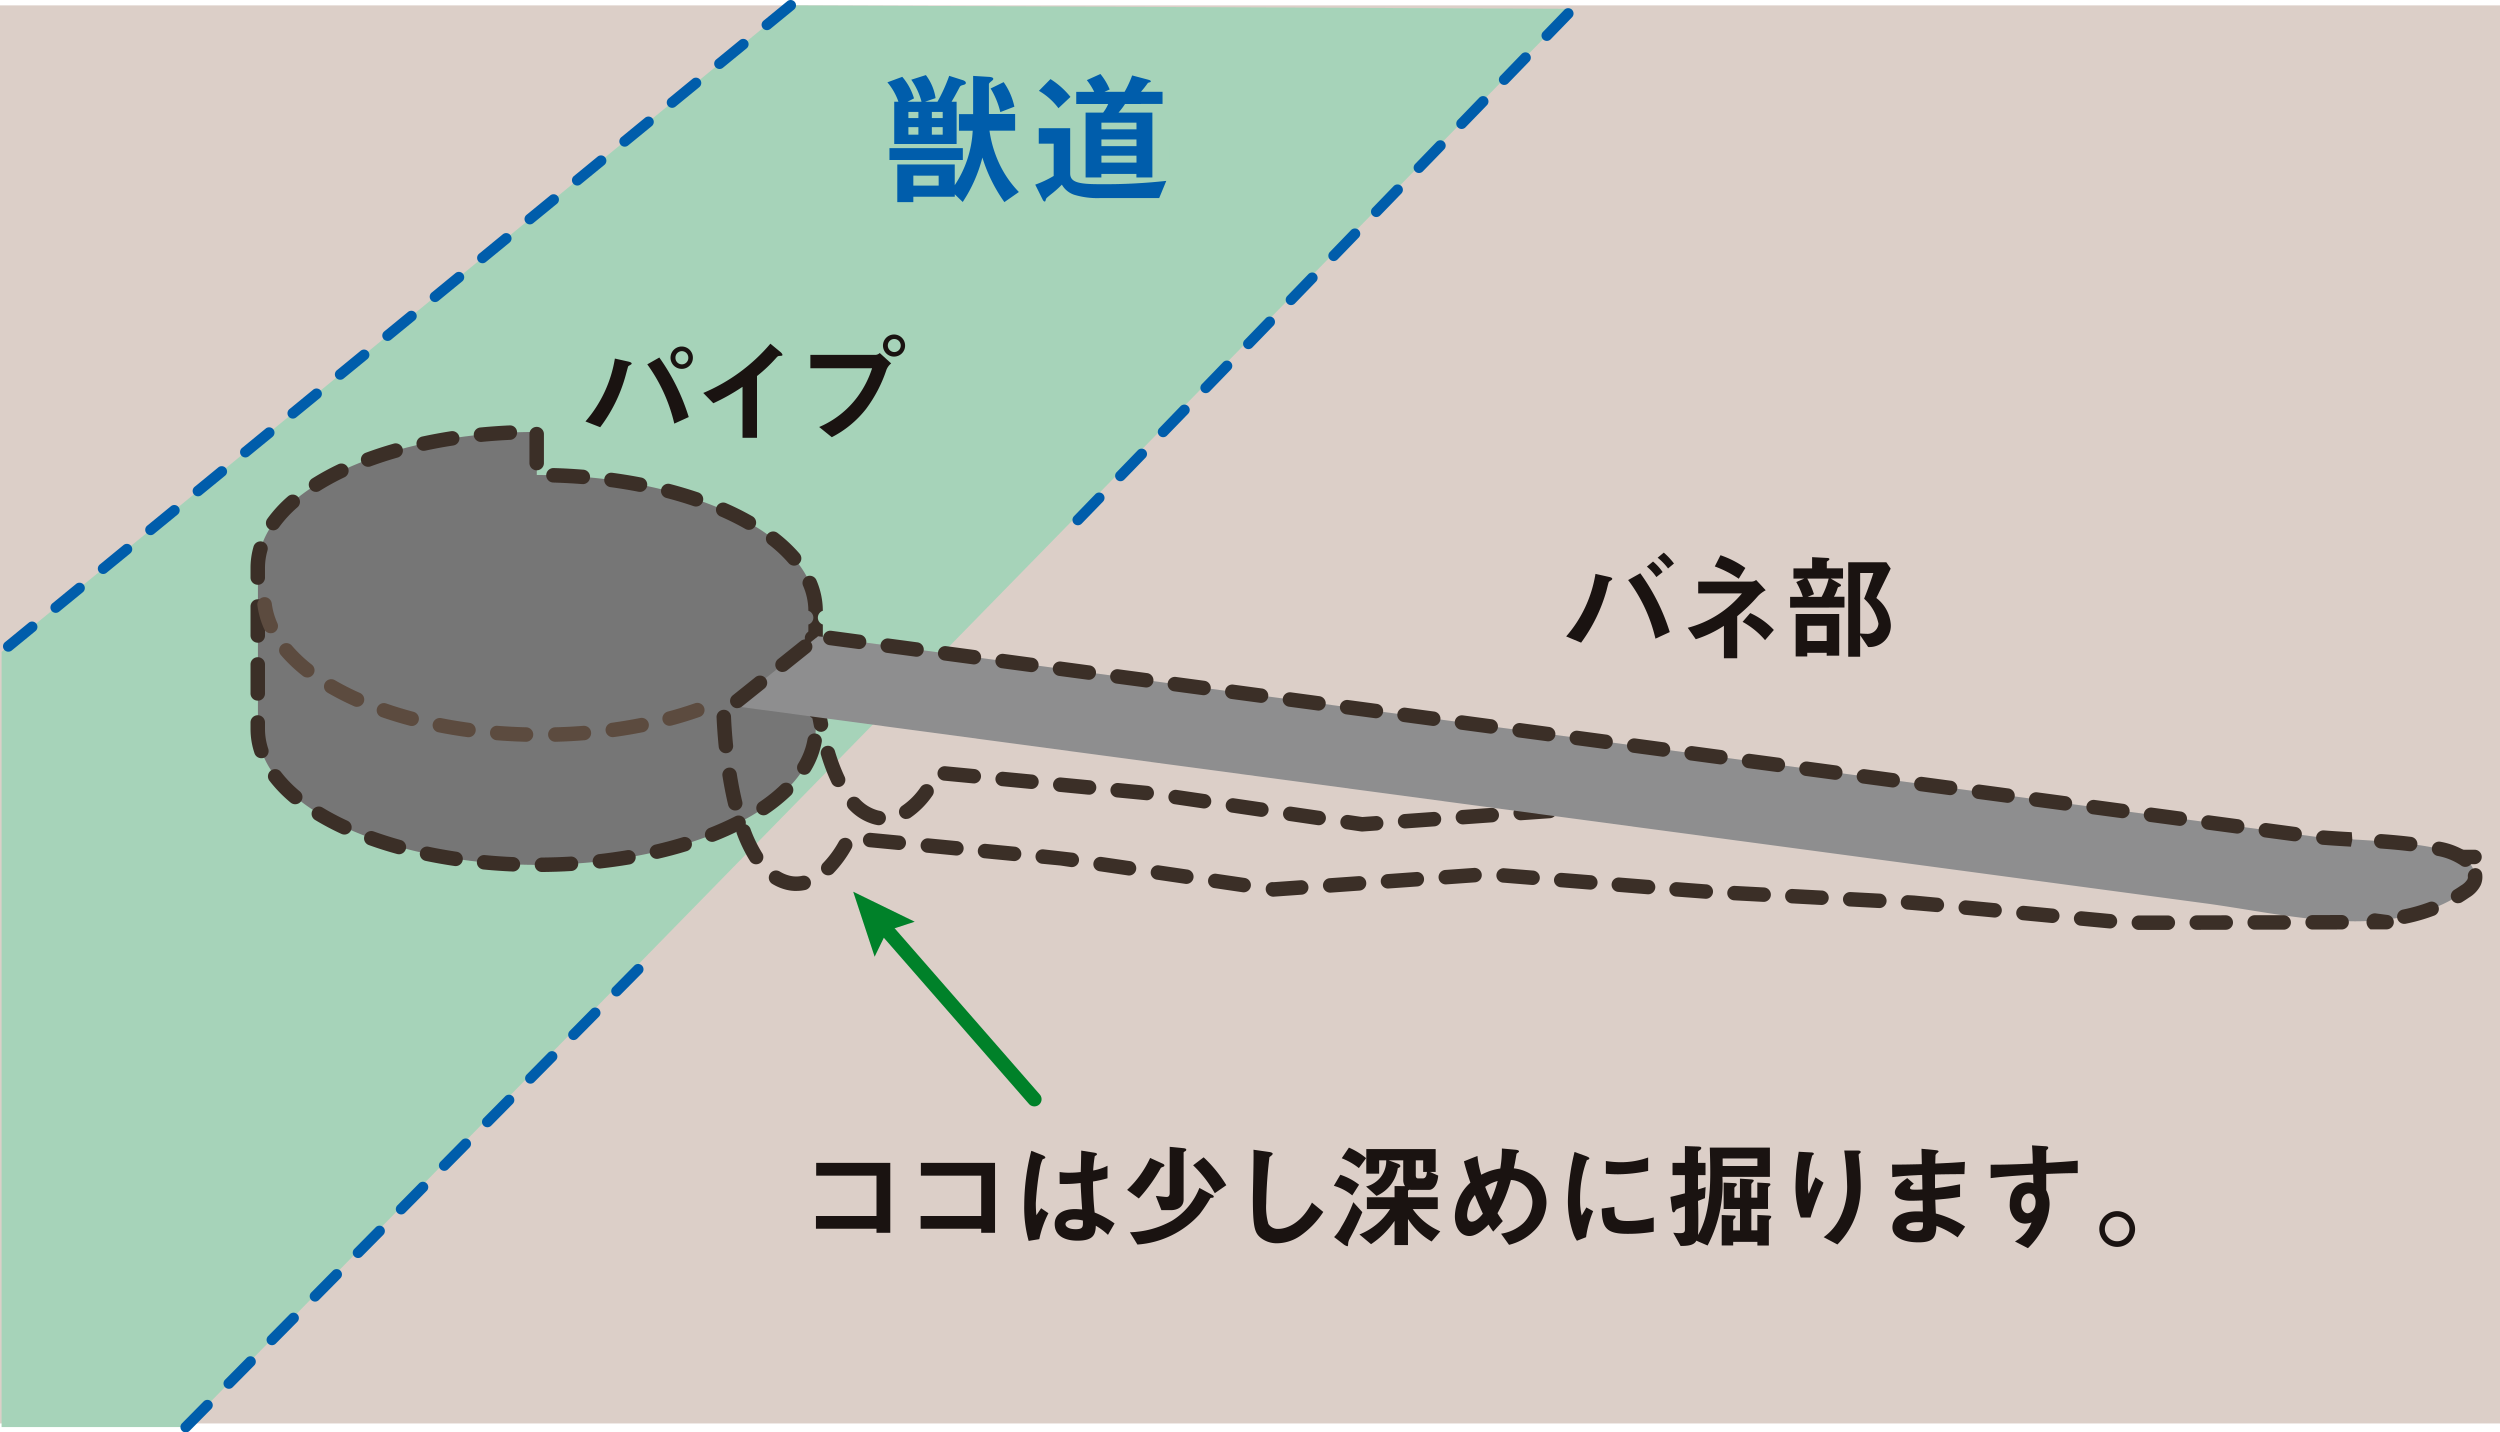 <svg xmlns="http://www.w3.org/2000/svg" width="203.507" height="116.601" viewBox="0 0 203.507 116.601">
  <g id="グループ_467" data-name="グループ 467" transform="translate(-250.965 -11)">
    <g id="グループ_425" data-name="グループ 425" transform="translate(-27 -29)">
      <g id="グループ_219" data-name="グループ 219" transform="translate(277.965 40)">
        <rect id="長方形_142" data-name="長方形 142" width="203.507" height="115.435" transform="translate(0 0.438)" fill="#dccfc8"/>
        <path id="パス_999" data-name="パス 999" d="M338.082,97.323l-63.664-.283-64.23,52.629v63.1h15Z" transform="translate(-210.059 -96.604)" fill="#a6d3b9"/>
        <g id="グループ_210" data-name="グループ 210" transform="translate(20.398 34.619)">
          <g id="グループ_209" data-name="グループ 209">
            <path id="パス_1000" data-name="パス 1000" d="M273.289,141.055c0-6.106-10.165-11.055-22.7-11.055v-3.505c-12.538,0-22.7,4.949-22.7,11.055v13.13c0,5.18,7.33,9.517,17.208,10.714l.026.017V161.4a45.547,45.547,0,0,0,5.47.336c12.54,0,22.7-4.949,22.7-11.054Z" transform="translate(-227.291 -125.952)" fill="#767676"/>
            <path id="パス_1001" data-name="パス 1001" d="M251.1,162.4a.589.589,0,0,1,0-1.179q1.18-.011,2.326-.079a.579.579,0,0,1,.624.554.589.589,0,0,1-.553.622q-1.176.071-2.387.081Zm-2.357-.04h-.026c-.806-.034-1.6-.091-2.383-.165a.59.59,0,0,1,.112-1.175c.762.073,1.535.13,2.32.162a.59.59,0,0,1-.024,1.179Zm7.063-.242a.59.59,0,0,1-.066-1.175q1.176-.133,2.3-.323a.589.589,0,0,1,.2,1.162q-1.158.195-2.369.332A.634.634,0,0,1,255.809,162.122Zm-11.739-.2a.555.555,0,0,1-.087-.007q-1.206-.177-2.354-.417a.589.589,0,1,1,.239-1.154q1.114.232,2.288.407a.589.589,0,0,1-.086,1.172Zm16.387-.587a.59.59,0,0,1-.134-1.164c.775-.179,1.527-.382,2.24-.6a.59.59,0,0,1,.345,1.128c-.738.226-1.517.435-2.318.621A.579.579,0,0,1,260.456,161.331Zm-21-.378a.568.568,0,0,1-.158-.022c-.8-.22-1.566-.463-2.29-.724a.589.589,0,1,1,.4-1.109c.7.25,1.438.485,2.206.7a.59.59,0,0,1-.157,1.158Zm25.5-1.008a.589.589,0,0,1-.217-1.137c.743-.292,1.448-.611,2.1-.943a.589.589,0,1,1,.536,1.049c-.684.35-1.424.683-2.2.989A.556.556,0,0,1,264.96,159.945Zm-29.935-.594a.593.593,0,0,1-.246-.054,21.846,21.846,0,0,1-2.142-1.134.59.59,0,0,1,.612-1.009,20.122,20.122,0,0,0,2.025,1.072.591.591,0,0,1-.249,1.126Zm34.118-1.567a.59.59,0,0,1-.332-1.078,12.935,12.935,0,0,0,1.754-1.412.59.59,0,0,1,.822.848,14.364,14.364,0,0,1-1.913,1.541A.59.59,0,0,1,269.143,157.784Zm-38.122-.9a.591.591,0,0,1-.378-.137,11.371,11.371,0,0,1-1.727-1.783.59.59,0,0,1,.937-.717,10.037,10.037,0,0,0,1.547,1.594.59.59,0,0,1-.378,1.042Zm41.434-2.4a.591.591,0,0,1-.5-.895,5.709,5.709,0,0,0,.764-1.979.578.578,0,0,1,.683-.479.589.589,0,0,1,.48.681,6.9,6.9,0,0,1-.917,2.386A.589.589,0,0,1,272.454,154.484Zm-44.19-1.348a.589.589,0,0,1-.559-.4,6.212,6.212,0,0,1-.325-1.971v-.539a.589.589,0,0,1,1.179,0v.539a5.076,5.076,0,0,0,.264,1.6.589.589,0,0,1-.371.746A.61.61,0,0,1,228.264,153.136Zm45.114-3.2a.59.59,0,0,1-.589-.589v-2.365a.589.589,0,0,1,1.179,0v2.365A.589.589,0,0,1,273.379,149.941Zm-45.409-1.487a.589.589,0,0,1-.589-.589v-2.358a.589.589,0,1,1,1.179,0v2.358A.588.588,0,0,1,227.969,148.454Zm45.409-3.242a.589.589,0,0,1-.589-.589v-2.365a.589.589,0,0,0,0-1.12,5.135,5.135,0,0,0-.436-2.049.59.59,0,0,1,1.082-.468,6.327,6.327,0,0,1,.533,2.517.59.59,0,0,0,0,1.12v2.365A.588.588,0,0,1,273.379,145.212Zm-45.409-1.474a.589.589,0,0,1-.589-.589v-2.358a.589.589,0,1,1,1.179,0v2.358A.588.588,0,0,1,227.969,143.739Zm0-4.716a.589.589,0,0,1-.589-.589v-.8a6.236,6.236,0,0,1,.239-1.694.59.59,0,1,1,1.134.323,5.1,5.1,0,0,0-.195,1.372v.8A.588.588,0,0,1,227.969,139.023Zm43.662-1.556a.591.591,0,0,1-.447-.205,11.152,11.152,0,0,0-1.629-1.529.59.59,0,0,1,.722-.933,12.284,12.284,0,0,1,1.8,1.693.59.59,0,0,1-.447.974Zm-42.408-2.877a.59.59,0,0,1-.48-.931,10.708,10.708,0,0,1,1.684-1.832.589.589,0,1,1,.777.887,9.6,9.6,0,0,0-1.5,1.629A.594.594,0,0,1,229.224,134.59Zm38.728-.035a.591.591,0,0,1-.291-.077,21.636,21.636,0,0,0-2.054-1.026.59.59,0,0,1,.474-1.08,22.7,22.7,0,0,1,2.163,1.081.589.589,0,0,1-.292,1.1Zm-4.308-1.9a.621.621,0,0,1-.19-.031c-.709-.241-1.455-.465-2.219-.665a.589.589,0,1,1,.3-1.14c.791.208,1.563.439,2.3.687a.59.59,0,0,1-.189,1.148Zm-30.933-1.192a.59.59,0,0,1-.315-1.088,21.081,21.081,0,0,1,2.128-1.165.589.589,0,0,1,.508,1.063,19.892,19.892,0,0,0-2.008,1.1A.579.579,0,0,1,232.711,131.46Zm26.374,0a.746.746,0,0,1-.113-.009q-1.118-.219-2.293-.378a.588.588,0,0,1-.5-.661.572.572,0,0,1,.663-.506c.805.108,1.594.238,2.361.387a.59.59,0,0,1-.113,1.168Zm-4.671-.635-.047,0c-.763-.06-1.539-.1-2.325-.126a.59.59,0,1,1,.034-1.179c.806.022,1.6.068,2.385.131a.589.589,0,0,1-.047,1.177Zm-3.738-1.122a.589.589,0,0,1-.59-.589v-2.358a.589.589,0,0,1,1.179,0v2.358A.59.59,0,0,1,250.675,129.7Zm-13.724-.285a.589.589,0,0,1-.2-1.142c.726-.269,1.495-.52,2.284-.745a.589.589,0,1,1,.324,1.133c-.76.218-1.5.46-2.2.718A.587.587,0,0,1,236.951,129.413Zm4.528-1.3a.589.589,0,0,1-.124-1.165q1.146-.248,2.353-.435a.589.589,0,1,1,.18,1.165c-.78.12-1.543.261-2.284.422A.572.572,0,0,1,241.479,128.11Zm4.66-.724a.59.59,0,0,1-.057-1.177c.779-.074,1.574-.133,2.382-.17a.572.572,0,0,1,.615.56.589.589,0,0,1-.561.617c-.786.037-1.562.093-2.323.167Z" transform="translate(-227.38 -126.034)" fill="#3b2f27"/>
          </g>
        </g>
        <path id="パス_1002" data-name="パス 1002" stroke="#dc000c" d="M265.867,149.18" fill="none" transform="translate(-200.094 -87.273)" stroke-linecap="round" stroke-linejoin="round" stroke-width="0.741" stroke-dasharray="2.116"/>
        <path id="パス_1003" data-name="パス 1003" stroke="#dc000c" d="M265.867,140.96" fill="none" transform="translate(-200.094 -88.744)" stroke-linecap="round" stroke-linejoin="round" stroke-width="0.741" stroke-dasharray="2.116"/>
        <g id="グループ_212" data-name="グループ 212" transform="translate(47.661 27.227)">
          <g id="グループ_211" data-name="グループ 211">
            <path id="パス_1004" data-name="パス 1004" d="M254.208,122.057c-.028.028-.2.113-.226.151s-.189.679-.226.8a12.384,12.384,0,0,1-2.055,4.157l-1.2-.47a10.345,10.345,0,0,0,2.395-5.119l1.14.255c.028.009.226.057.226.151C254.265,122.019,254.237,122.038,254.208,122.057Zm3.525,4.816a13.413,13.413,0,0,0-2.2-4.826l.981-.556a17,17,0,0,1,2.394,4.846Zm.613-4.458a.91.91,0,1,1,.9-.915A.9.9,0,0,1,258.346,122.415Zm0-1.442a.524.524,0,0,0-.519.527.524.524,0,1,0,1.047,0A.527.527,0,0,0,258.346,120.973Z" transform="translate(-250.504 -119.615)" fill="#1a1311"/>
            <path id="パス_1005" data-name="パス 1005" d="M264.858,121.394c-.143.008-.162.027-.292.169a12.065,12.065,0,0,1-1.556,1.47v5.025h-1.178V123.91a16.784,16.784,0,0,1-2.376,1.338l-.821-.838A14.642,14.642,0,0,0,264.1,120.4l.821.678c.037.028.159.151.159.226S265.045,121.384,264.858,121.394Z" transform="translate(-249.049 -119.649)" fill="#1a1311"/>
            <path id="パス_1006" data-name="パス 1006" d="M272.223,122.64a11.288,11.288,0,0,1-1.66,3.186,8.4,8.4,0,0,1-2.789,2.3l-1.028-.829a7.594,7.594,0,0,0,3.13-2.47,7.982,7.982,0,0,0,1.178-2.31H266.03v-1.094h5.335a.537.537,0,0,0,.311-.151l.933.849A1.249,1.249,0,0,0,272.223,122.64Zm.631-1.074a.9.9,0,1,1,.887-.905A.894.894,0,0,1,272.854,121.565Zm0-1.434a.524.524,0,0,0-.518.528.532.532,0,0,0,.518.536.532.532,0,0,0,0-1.065Z" transform="translate(-247.725 -119.764)" fill="#1a1311"/>
          </g>
        </g>
        <g id="グループ_214" data-name="グループ 214" transform="translate(127.491 44.986)">
          <g id="グループ_213" data-name="グループ 213">
            <path id="パス_1007" data-name="パス 1007" d="M321.873,137.08a1.546,1.546,0,0,0-.178.121c-.038.047-.171.632-.208.755a13.123,13.123,0,0,1-2.055,4.2l-1.217-.508a10.2,10.2,0,0,0,2.385-5.091l1.141.255c.094.019.225.066.225.151C321.967,137.014,321.92,137.042,321.873,137.08Zm3.611,4.75a12.717,12.717,0,0,0-2.225-4.77l.989-.555a16.416,16.416,0,0,1,2.4,4.789Zm.075-5.014a4.119,4.119,0,0,0-.773-.849l.5-.415a4,4,0,0,1,.782.858Zm.951-.7a4.786,4.786,0,0,0-.848-.877l.5-.414a5.7,5.7,0,0,1,.829.887Z" transform="translate(-318.216 -134.827)" fill="#1a1311"/>
            <path id="パス_1008" data-name="パス 1008" d="M332.336,138.321a13.536,13.536,0,0,1-1.7,1.649v3.423h-1.083v-2.64a9.359,9.359,0,0,1-2.291,1.093l-.651-.933a8.517,8.517,0,0,0,4.412-2.8h-3.563v-.961h4.374a.6.6,0,0,0,.34-.133l.782.839A2.627,2.627,0,0,0,332.336,138.321Zm-1.574-1.4a8.991,8.991,0,0,0-1.951-1l.462-.915a7.782,7.782,0,0,1,2.027,1.038Zm2.14,5a6.463,6.463,0,0,0-1.829-1.49l.622-.716a6.026,6.026,0,0,1,1.923,1.376Z" transform="translate(-316.713 -134.796)" fill="#1a1311"/>
            <path id="パス_1009" data-name="パス 1009" d="M333.678,139.249v-.877h1.036a6.253,6.253,0,0,0-.536-1.206l.659-.283h-.887v-.829h1.518v-.916l1.253.067c.1.009.151.027.151.1,0,.047-.019.065-.066.094-.132.093-.141.1-.141.14v.51h1.32v.829h-1.009l.744.434c.077.047.1.084.1.121,0,.057-.047.086-.094.1-.132.039-.151.047-.189.141a3.26,3.26,0,0,1-.292.689h.858v.877Zm2.978,3.912v-.236h-1.583v.3h-.942v-3.46h3.544v3.394Zm-1.583-6.278a7.042,7.042,0,0,1,.547,1.272l-.519.217h1.141a6.155,6.155,0,0,0,.574-1.489Zm1.583,3.836h-1.583v1.244h1.583Zm3.374,1.734-.65-.961v1.753h-.971v-7.692h3.1l.358.518c-.736,1.509-.821,1.678-1.17,2.394a2.98,2.98,0,0,1,1.179,2.187A1.737,1.737,0,0,1,340.03,142.454Zm-.329-3.931c.17-.415.509-1.3.753-2.093h-1.074v4.921c.16.018.424.028.509.028a.892.892,0,0,0,.98-.83A3.712,3.712,0,0,0,339.7,138.523Z" transform="translate(-315.449 -134.771)" fill="#1a1311"/>
          </g>
        </g>
        <g id="グループ_216" data-name="グループ 216" transform="translate(66.42 93.234)">
          <g id="グループ_215" data-name="グループ 215">
            <path id="パス_1010" data-name="パス 1010" d="M271.344,182.653v-.331h-4.929v-1.036h4.929v-3.28h-4.91V176.96h6.033v5.693Z" transform="translate(-266.415 -175.535)" fill="#1a1311"/>
            <path id="パス_1011" data-name="パス 1011" d="M278.573,182.653v-.331h-4.929v-1.036h4.929v-3.28h-4.91V176.96H279.7v5.693Z" transform="translate(-265.121 -175.535)" fill="#1a1311"/>
            <path id="パス_1012" data-name="パス 1012" d="M282.022,183.323l-.867.141a10.129,10.129,0,0,1-.358-2.921,17.87,17.87,0,0,1,.575-4.413l.915.358c.027.011.225.094.225.189a.082.082,0,0,1-.038.066,1.161,1.161,0,0,1-.179.075,2.7,2.7,0,0,0-.206.641,23.946,23.946,0,0,0-.349,2.923,9.289,9.289,0,0,0,.047.99l.386-.567.594.406A8.275,8.275,0,0,0,282.022,183.323Zm5.591-.349a5.086,5.086,0,0,0-.99-.744c-.019.726-.207,1.217-1.489,1.217-.274,0-1.857,0-1.857-1.358,0-.849.745-1.216,1.659-1.216.189,0,.387.019.575.037-.075-1.121-.1-1.517-.123-2.159a10.474,10.474,0,0,1-1.706.077l-.009-.971a4.908,4.908,0,0,0,.849.057,7.459,7.459,0,0,0,.876-.057c.019-.706.019-.811.038-1.744l1.055.169c.2.029.226.077.226.133s-.084.094-.178.151a10.548,10.548,0,0,0-.132,1.168,4.123,4.123,0,0,0,1.168-.387v1.019a9,9,0,0,1-1.179.264,23.139,23.139,0,0,0,.133,2.525,7.578,7.578,0,0,1,1.621.887ZM284.9,181.72c-.443,0-.744.16-.744.377s.272.415.829.415c.622,0,.6-.217.585-.707A3.328,3.328,0,0,0,284.9,181.72Z" transform="translate(-263.841 -175.686)" fill="#1a1311"/>
            <path id="パス_1013" data-name="パス 1013" d="M290.889,177.458a1.721,1.721,0,0,0-.236.1,12.824,12.824,0,0,1-1.8,2.5l-.953-.7a8.259,8.259,0,0,0,1.876-2.6l1.028.47c.009,0,.132.057.132.132A.115.115,0,0,1,290.889,177.458ZM294.772,180a.16.16,0,0,0-.094.028,12.085,12.085,0,0,1-.877,1.31,7.512,7.512,0,0,1-5.061,2.47l-.613-1a7.45,7.45,0,0,0,3.412-.933,5.45,5.45,0,0,0,2.244-2.677l1.075.585c.066.038.094.085.094.113C294.951,180,294.867,180,294.772,180Zm-2.178-3.772c-.028.011-.094.058-.094.086v3.835c0,.556-.453.858-1.028.858h-.782l-.453-1.159c.132.009.717.085.885.085.209,0,.245-.189.245-.311v-3.77l1.141.113c.16.019.207.065.207.132S292.642,176.2,292.595,176.232Zm2.442,3.4a9.819,9.819,0,0,0-1.763-2.272l.857-.65a10.623,10.623,0,0,1,1.847,2.271Z" transform="translate(-262.57 -175.732)" fill="#1a1311"/>
            <path id="パス_1014" data-name="パス 1014" d="M300.431,183.069a3.406,3.406,0,0,1-1.876.6,2.1,2.1,0,0,1-1.377-.48c-.443-.387-.594-.868-.594-3.13,0-.575.077-3.375.048-4.006l1.253.179c.226.028.311.094.311.15,0,.077-.113.151-.264.275a35.564,35.564,0,0,0-.264,3.77,4.963,4.963,0,0,0,.179,1.668.909.909,0,0,0,.83.4c.528,0,1.791-.33,2.715-2.14l.923.763A7.013,7.013,0,0,1,300.431,183.069Z" transform="translate(-261.016 -175.696)" fill="#1a1311"/>
            <path id="パス_1015" data-name="パス 1015" d="M303.673,179.8a4.133,4.133,0,0,0-1.5-.782l.528-.9a5.018,5.018,0,0,1,1.527.81Zm-.179,3.469a1.07,1.07,0,0,0-.15.4c-.019.255-.019.265-.085.265a.871.871,0,0,1-.34-.19l-.726-.555a3.168,3.168,0,0,0,.585-.811,11.815,11.815,0,0,0,.981-2.028l.734.811A20.65,20.65,0,0,1,303.494,183.265Zm.717-5.693a5.3,5.3,0,0,0-1.395-.8l.584-.867a5.556,5.556,0,0,1,1.4.857Zm5.92,5.976a5.627,5.627,0,0,1-1.923-1.837v2.129h-1.093v-1.97a6.89,6.89,0,0,1-1.913,1.895l-.943-.791a5.262,5.262,0,0,0,2.489-2.064h-1.885v-.962h2.253v-.915l.857.009a.845.845,0,0,1-.151-.462v-1.639h-1.187l.745.272c.208.077.208.18.208.2,0,.077-.1.123-.208.16a2.926,2.926,0,0,1-1.734,2.262l-.849-.764a2.2,2.2,0,0,0,1.206-.783,2.146,2.146,0,0,0,.434-1.346h-.575v1.083h-1.046v-2h5.646v1.858h-.47l.678.3c-.085.973-.546,1.16-.717,1.16h-1.489a.637.637,0,0,1-.132-.019.74.74,0,0,1-.094.057.084.084,0,0,0-.028.057v.509h2.423v.962h-2.036a5.216,5.216,0,0,0,2.244,1.81Zm-.687-5.665v-.942h-.6v1.216c0,.255.132.255.217.255h.349c.255,0,.321-.264.34-.528Z" transform="translate(-260.015 -175.724)" fill="#1a1311"/>
            <path id="パス_1016" data-name="パス 1016" d="M316.9,182.736a4.277,4.277,0,0,1-1.961,1.075l-.65-.905a3.441,3.441,0,0,0,1.791-.839,2.443,2.443,0,0,0,.764-1.753,1.842,1.842,0,0,0-1.754-1.783A11.631,11.631,0,0,1,314,181.237a6.042,6.042,0,0,0,.434.641l-.783.858a5.184,5.184,0,0,1-.377-.575c-.273.274-.934.933-1.555.933-.66,0-1.188-.594-1.188-1.612a3.78,3.78,0,0,1,1.264-2.733c-.264-.764-.406-1.236-.528-1.735l1.1-.442a7.878,7.878,0,0,0,.311,1.536,4.6,4.6,0,0,1,1.547-.509,9.343,9.343,0,0,0,.132-1.631l1.093.1c.085.009.3.028.3.14,0,.047-.038.067-.132.133-.028.018-.075.055-.075.094-.113.659-.123.725-.217,1.15a3.239,3.239,0,0,1,1.706.7,2.784,2.784,0,0,1,.953,2.13A3.268,3.268,0,0,1,316.9,182.736Zm-4.741-2.979a2.738,2.738,0,0,0-.632,1.641c0,.272.113.527.368.527.4,0,.782-.481.914-.651C312.615,180.851,312.464,180.521,312.164,179.757Zm.838-.668c.132.357.273.7.462,1.1a10.424,10.424,0,0,0,.556-1.575A2.968,2.968,0,0,0,313,179.089Z" transform="translate(-258.519 -175.712)" fill="#1a1311"/>
            <path id="パス_1017" data-name="パス 1017" d="M319.814,183.145l-.744.292a2.857,2.857,0,0,1-.349-.744,8.215,8.215,0,0,1-.387-2.479,16.651,16.651,0,0,1,.141-1.857,18.559,18.559,0,0,1,.4-2.149l.961.348c.066.029.245.1.245.17a.109.109,0,0,1-.047.085c-.019.009-.141.057-.16.066a8.95,8.95,0,0,0-.547,3.214,5.184,5.184,0,0,0,.132,1.292c.113-.2.17-.292.377-.659l.556.3A8.375,8.375,0,0,0,319.814,183.145Zm3.375-.272c-1.715,0-2.075-.463-2.1-2.055l1.028-.141c.009.895.1,1.15,1.056,1.15a7.673,7.673,0,0,0,2.148-.292V182.7A12.7,12.7,0,0,1,323.189,182.873Zm-.755-4.846c-.075,0-.509,0-1.008-.048v-1.035a8.473,8.473,0,0,0,1.206.1,6.55,6.55,0,0,0,2.234-.387v1.094A12.665,12.665,0,0,1,322.434,178.027Z" transform="translate(-257.123 -175.669)" fill="#1a1311"/>
            <path id="パス_1018" data-name="パス 1018" d="M329.645,178.306a10.733,10.733,0,0,1-1.206,5.591l-.915-.395c-.2.423-.821.423-1.282.433l-.6-1.083a4.3,4.3,0,0,0,.538.038c.291,0,.414-.047.414-.3v-1.895c-.283.1-.291.1-.575.208a.351.351,0,0,0-.2.159c-.057.1-.076.133-.132.133-.094,0-.123-.057-.16-.349l-.113-.905c.641-.151.8-.2,1.178-.292v-1.48h-1.008v-1h1.008V175.8l1.019.038c.311.008.311.066.311.123,0,.094-.066.131-.123.17-.113.075-.141.094-.141.159v.878h.612v1h-.612v1.16c.123-.029.245-.067.621-.19l-.057.905c-.084.027-.47.189-.565.225.019.529.028,1.067.028,1.594,0,.424-.009.99-.028,1.179.989-1.632,1-4.2,1-5.138,0-.66-.02-1.32-.039-1.979h4.893v2.384Zm3.931,3.357c-.141.16-.151.171-.151.236v2h-.933V183.6h-1.97v.292h-.934v-2.479l.83.038c.272.009.3.009.3.113a.134.134,0,0,1-.047.094c-.133.132-.151.151-.151.236v.772h.555v-1.743h-1.329v-2.149l.8.038c.206.009.272.027.272.113a.144.144,0,0,1-.055.112c-.133.123-.143.133-.143.207v.764h.453v-1.556l.868.058c.226.019.253.046.253.1a.132.132,0,0,1-.046.094c-.1.113-.151.16-.151.217v1.083h.49v-1.234l.8.047c.207.009.264.027.264.112,0,.047-.028.077-.094.133a.2.2,0,0,0-.1.178v1.679H332v1.743h.49v-1.253l.876.047c.141.009.255.02.255.1A.176.176,0,0,1,333.575,181.663Zm-1.083-4.854h-2.828v.612h2.828Z" transform="translate(-255.856 -175.742)" fill="#1a1311"/>
            <path id="パス_1019" data-name="パス 1019" d="M335.275,181.56h-.8a7.425,7.425,0,0,1-.424-2.564,17.957,17.957,0,0,1,.264-2.789l1.028.057c.057,0,.2.018.2.112,0,.066-.094.1-.132.143a8.551,8.551,0,0,0-.349,2.525,2.12,2.12,0,0,0,.066.585c.123-.321.311-.81.547-1.338l.659.434A21.978,21.978,0,0,0,335.275,181.56Zm3.506.264a6.292,6.292,0,0,1-1.319,1.932l-1.121-.594a4.167,4.167,0,0,0,1.338-1.593,5.724,5.724,0,0,0,.575-2.527,24.845,24.845,0,0,0-.236-2.931h1.14c.028,0,.2,0,.2.121,0,.086-.17.141-.17.228s.047.48.057.574c.057.66.113,1.357.113,1.981A6.948,6.948,0,0,1,338.781,181.824Z" transform="translate(-254.311 -175.686)" fill="#1a1311"/>
            <path id="パス_1020" data-name="パス 1020" d="M346.053,183.2a7.07,7.07,0,0,0-1.726-.934c-.037.961-.264,1.339-1.47,1.339-1.3,0-2.112-.463-2.112-1.226,0-.274.094-1.368,2.215-1.291l.264.009-.019-.905c-.17.009-.689.028-.962.028-.867,0-1.3-.311-1.3-.679,0-.461.641-.9,1.008-1.168l.538.462c-.17.121-.31.225-.31.349s.2.131.357.131a6.475,6.475,0,0,0,.651-.019l-.019-1.179c-1.085.047-1.622.086-2.432.18l-.019-1.019c1.074,0,1.583-.019,2.423-.038l-.028-1.253,1.15.112c.179.02.236.047.236.114,0,.037-.019.047-.123.131a.314.314,0,0,0-.123.171c0,.009-.008.187-.019.678,1.207-.057,1.528-.074,2.413-.141l-.038,1c-1.046,0-1.923.019-2.394.028V179.2c.821-.1,1.169-.159,2.037-.321V179.9c-.407.066-.905.151-2.018.236.019.472.019.566.047,1.121a7.824,7.824,0,0,1,2.385,1.066Zm-3.262-1.236c-.612,0-.914.16-.914.406,0,.319.6.319.716.319.613,0,.651-.169.641-.7A2.44,2.44,0,0,0,342.791,181.968Z" transform="translate(-253.117 -175.708)" fill="#1a1311"/>
            <path id="パス_1021" data-name="パス 1021" d="M352.047,178.081V179.4a2.437,2.437,0,0,1,.274,1.151,4.229,4.229,0,0,1-.481,1.819,6.534,6.534,0,0,1-1.282,1.753l-1.056-.547a3,3,0,0,0,1.349-1.546,1.9,1.9,0,0,1-.509.094,1.188,1.188,0,0,1-.773-.292,1.686,1.686,0,0,1-.49-1.311c0-1.036.519-1.753,1.481-1.753a1.243,1.243,0,0,1,.443.077l-.019-.707c-.839.047-2.262.131-3.46.283v-1.094c.641,0,1.451,0,3.432-.094-.009-.292-.009-.792-.067-1.481l1.047.067c.217.009.274.037.274.131,0,.058-.019.086-.085.143s-.076.075-.076.112v.973c1.311-.077,1.6-.1,2.564-.18v1.017C353.894,178.013,353.272,178.033,352.047,178.081ZM351,179.8a.491.491,0,0,0-.349-.132c-.377,0-.641.33-.641.83,0,.565.3.782.519.782.2,0,.651-.207.651-.876A.879.879,0,0,0,351,179.8Z" transform="translate(-251.899 -175.751)" fill="#1a1311"/>
            <path id="パス_1022" data-name="パス 1022" d="M357.939,181.745a1.457,1.457,0,1,1-1.451-1.452A1.466,1.466,0,0,1,357.939,181.745Zm-2.461,0a1,1,0,1,0,1.009-1A1.008,1.008,0,0,0,355.479,181.745Z" transform="translate(-250.556 -174.938)" fill="#1a1311"/>
          </g>
        </g>
        <path id="パス_1023" data-name="パス 1023" d="M249.73,149.675h-.015q-1.211-.03-2.385-.124a.59.59,0,0,1-.542-.633.562.562,0,0,1,.633-.541c.763.058,1.537.1,2.325.119a.59.59,0,0,1-.015,1.179Zm2.358,0a.59.59,0,0,1-.014-1.179q1.178-.028,2.32-.121a.589.589,0,0,1,.094,1.174c-.783.064-1.58.107-2.386.126Zm-7.057-.37a.466.466,0,0,1-.08-.006q-1.208-.164-2.361-.393a.589.589,0,0,1,.229-1.157q1.119.221,2.292.382a.589.589,0,0,1-.079,1.173Zm11.754-.006a.589.589,0,0,1-.08-1.173q1.172-.163,2.292-.383a.589.589,0,1,1,.229,1.155q-1.149.228-2.36.395A.629.629,0,0,1,256.785,149.3Zm-16.378-.91a.558.558,0,0,1-.151-.019c-.792-.211-1.566-.447-2.3-.7a.589.589,0,1,1,.389-1.112c.705.245,1.449.473,2.212.676a.589.589,0,0,1-.151,1.159Zm21-.012a.59.59,0,0,1-.151-1.16c.757-.2,1.5-.43,2.211-.678a.589.589,0,1,1,.389,1.112c-.738.258-1.51.5-2.3.706A.612.612,0,0,1,261.406,148.374Zm-25.449-1.544a.582.582,0,0,1-.241-.052,22.843,22.843,0,0,1-2.155-1.1.59.59,0,0,1,.6-1.019A21.029,21.029,0,0,0,236.2,145.7a.589.589,0,0,1-.242,1.127Zm-4.049-2.392a.584.584,0,0,1-.364-.127,12.762,12.762,0,0,1-1.787-1.7.59.59,0,1,1,.9-.764,11.429,11.429,0,0,0,1.62,1.542.59.59,0,0,1-.367,1.053Zm-2.971-3.6a.589.589,0,0,1-.539-.35,6.885,6.885,0,0,1-.547-1.926.589.589,0,1,1,1.17-.149,5.7,5.7,0,0,0,.455,1.6.59.59,0,0,1-.3.778A.6.6,0,0,1,228.938,140.838Z" transform="translate(-206.898 -89.292)" fill="#5c4b3f" style="mix-blend-mode: multiply;isolation: isolate"/>
        <g id="グループ_218" data-name="グループ 218" transform="translate(69.452 72.589)">
          <path id="パス_1024" data-name="パス 1024" d="M283.478,175.405a.584.584,0,0,1-.441-.2l-12.453-14.261a.584.584,0,1,1,.881-.769l12.453,14.261a.584.584,0,0,1-.44.969Z" transform="translate(-268.728 -157.93)" fill="#008129"/>
          <g id="グループ_217" data-name="グループ 217">
            <path id="パス_1025" data-name="パス 1025" d="M270.733,163.532l1.026-2.118,2.237-.732-5.008-2.442Z" transform="translate(-268.987 -158.24)" fill="#008129"/>
          </g>
        </g>
        <path id="パス_1026" data-name="パス 1026" d="M380.439,159.273c-.019,0-.134-.009-.153-.011a.591.591,0,0,1-.531-.644.584.584,0,0,1,.644-.531l.1.008,2.2-.007h0a.589.589,0,0,1,0,1.179l-2.262,0Zm4.619-.009a.589.589,0,0,1,0-1.179l2.358-.006h0a.589.589,0,0,1,0,1.179l-2.358.006Zm4.716-.012a.589.589,0,0,1,0-1.179l2.358,0h0a.589.589,0,0,1,0,1.179l-2.358,0Zm4.716-.011a.589.589,0,0,1,0-1.179l2.358-.006h0a.589.589,0,0,1,0,1.179l-2.358.006Zm4.716-.011a.589.589,0,0,1,0-1.179l2.358-.006h0a.589.589,0,0,1,0,1.179l-2.358.006Zm-21.211-.189-.055,0-2.347-.22a.59.59,0,1,1,.111-1.174l2.347.22a.59.59,0,0,1-.055,1.177ZM373.3,158.6l-.055,0-2.349-.222a.589.589,0,0,1-.531-.643.6.6,0,0,1,.641-.532l2.349.222a.59.59,0,0,1-.055,1.177Zm-4.695-.444-.057,0-2.347-.222a.589.589,0,0,1-.531-.643.6.6,0,0,1,.643-.532l2.346.222a.59.59,0,0,1-.054,1.177Zm-4.695-.443-.057,0-.776-.073-1.552-.084a.589.589,0,1,1,.061-1.177l2.378.159a.59.59,0,0,1-.055,1.177Zm-4.708-.284h-.032l-2.354-.125a.59.59,0,0,1-.558-.62.6.6,0,0,1,.62-.556l2.354.125a.589.589,0,0,1-.031,1.178Zm-4.709-.251h-.033l-2.353-.125a.589.589,0,1,1,.063-1.177l2.354.125a.589.589,0,0,1-.031,1.178Zm-4.709-.252h-.033L347.4,156.8a.589.589,0,0,1-.556-.62.6.6,0,0,1,.62-.556l2.354.125a.589.589,0,0,1-.031,1.178Zm-4.708-.27-.048,0-2.351-.189a.589.589,0,0,1,.094-1.174l2.351.189a.589.589,0,0,1-.046,1.177Zm-34.068-.09a.722.722,0,0,1-.086-.006l-1.192-.176a.59.59,0,0,1,.172-1.167l1.128.166,1.086-.078a.581.581,0,0,1,.63.547.588.588,0,0,1-.546.63l-1.15.083Zm3.5-.25a.59.59,0,0,1-.041-1.178l2.352-.169a.582.582,0,0,1,.63.546.589.589,0,0,1-.546.631l-2.352.169Zm25.864-.04-.047,0-2.351-.189a.589.589,0,0,1,.094-1.174l2.351.189a.589.589,0,0,1-.047,1.177Zm-68.709-.223a.552.552,0,0,1-.107-.011c-.081-.014-.161-.032-.242-.052a4.366,4.366,0,0,1-2.083-1.265.589.589,0,0,1,.851-.815,3.228,3.228,0,0,0,1.52.937l.167.037a.589.589,0,0,1-.106,1.168Zm35.818,0a.722.722,0,0,1-.086-.006l-2.332-.342a.59.59,0,0,1,.171-1.167l2.333.342a.59.59,0,0,1-.086,1.173Zm11.731-.068a.59.59,0,0,1-.041-1.178l2.351-.167a.59.59,0,1,1,.085,1.177l-2.352.167Zm16.46-.081-.048,0-2.35-.189a.589.589,0,0,1,.094-1.174l2.35.189a.589.589,0,0,1-.046,1.177Zm-11.756-.255a.59.59,0,0,1-.041-1.178l2.352-.166a.577.577,0,0,1,.63.547.591.591,0,0,1-.547.63l-2.351.166Zm-50.014-.1a.59.59,0,0,1-.323-1.083,5.777,5.777,0,0,0,1.5-1.514.589.589,0,1,1,.96.684,6.971,6.971,0,0,1-1.811,1.818A.585.585,0,0,1,273.906,155.537Zm57.069-.018-.048,0-2.35-.19a.59.59,0,0,1-.541-.634.6.6,0,0,1,.635-.54l2.351.19a.589.589,0,0,1-.047,1.177Zm-28.155-.158a.7.7,0,0,1-.086-.006l-2.333-.342a.59.59,0,0,1,.172-1.167l2.332.342a.59.59,0,0,1-.085,1.173Zm-4.666-.684a.719.719,0,0,1-.086-.006l-2.333-.342a.59.59,0,0,1,.171-1.167l2.333.342a.59.59,0,0,1-.085,1.173Zm-4.668-.671-.057,0-2.347-.226a.59.59,0,1,1,.113-1.174l2.347.226a.59.59,0,0,1-.057,1.177Zm-4.693-.452-.058,0-2.347-.226a.588.588,0,0,1-.529-.643.6.6,0,0,1,.643-.532l2.347.226a.59.59,0,0,1-.055,1.177ZM284.1,153.1l-.057,0-2.347-.225a.591.591,0,0,1-.53-.644.6.6,0,0,1,.644-.531l2.346.225a.59.59,0,0,1-.055,1.177Zm-15.738-.152a.589.589,0,0,1-.532-.334,15.662,15.662,0,0,1-.87-2.292.59.59,0,0,1,1.129-.34,14.582,14.582,0,0,0,.8,2.12.589.589,0,0,1-.529.845Zm11.043-.3-.057,0L277,152.425a.59.59,0,1,1,.113-1.174l2.347.225a.59.59,0,0,1-.057,1.177Zm-12.443-4.2a.59.59,0,0,1-.578-.476c-.147-.743-.276-1.541-.384-2.37a.59.59,0,1,1,1.17-.152c.1.8.229,1.575.371,2.294a.59.59,0,0,1-.465.692A.538.538,0,0,1,266.961,148.452Zm-.615-4.685a.588.588,0,0,1-.587-.546c-.106-1.421-.112-2.369-.112-2.407a.59.59,0,0,1,.586-.593h0a.59.59,0,0,1,.589.586c0,.009.006.95.108,2.327a.59.59,0,0,1-.545.632Z" transform="translate(-200.133 -88.876)" fill="#3b2f27"/>
        <path id="パス_1027" data-name="パス 1027" d="M267.639,140.6l24.9,3.334,51.942,6.956,44.852,6.006c2.756.369,10.383.244,12.4,1.891a1.682,1.682,0,0,1,.709,1.831,1.924,1.924,0,0,1-.729.752c-6.082,4.2-14.333,1.888-21.163.973l-22.35-3-56.089-7.518L263.134,146.6l-2.569-.344Z" transform="translate(-201.042 -88.808)" fill="#8e8e8f" style="mix-blend-mode: multiply;isolation: isolate"/>
        <path id="パス_1028" data-name="パス 1028" d="M375.332,164.578a.589.589,0,0,1,0-1.179l2.358,0h0a.589.589,0,0,1,0,1.179l-2.358,0Zm4.716-.009a.589.589,0,0,1,0-1.179l2.358-.006h0a.589.589,0,0,1,0,1.179l-2.358.006Zm4.715-.012a.589.589,0,0,1,0-1.179l2.358,0h0a.589.589,0,0,1,0,1.179l-2.358,0Zm4.716-.011a.589.589,0,0,1,0-1.179l2.358-.006h0a.589.589,0,0,1,0,1.179l-2.358.006Zm4.716-.011a.711.711,0,0,1,.308-1.309.484.484,0,0,1,.131.007l.947.124a.59.59,0,0,1-.075,1.174l-1.307,0Zm-21.214-.08-.055,0-2.347-.222a.59.59,0,0,1-.532-.643.608.608,0,0,1,.641-.533l2.349.223a.59.59,0,0,1-.055,1.177Zm23.957-.37a.59.59,0,0,1-.118-1.167,13.9,13.9,0,0,0,2.173-.622.59.59,0,0,1,.419,1.1,15.147,15.147,0,0,1-2.356.677A.584.584,0,0,1,396.937,164.085Zm-28.651-.074-.057,0-2.347-.222a.59.59,0,0,1,.111-1.175l2.347.223a.59.59,0,0,1-.054,1.177Zm-4.695-.444-.057,0-2.347-.22a.59.59,0,0,1,.111-1.175l2.347.222a.59.59,0,0,1-.054,1.177Zm-4.7-.443-.055,0-2.324-.2a.589.589,0,0,1-.559-.619.579.579,0,0,1,.62-.558l.462.025,1.911.179a.59.59,0,0,1-.055,1.177Zm-4.7-.329h-.032l-2.354-.126a.589.589,0,0,1,.061-1.177l2.356.126a.589.589,0,0,1-.031,1.178Zm-4.709-.251h-.033l-2.354-.127a.59.59,0,0,1-.558-.62.575.575,0,0,1,.621-.556l2.354.127a.589.589,0,0,1-.031,1.178Zm51.832-.138a.59.59,0,0,1-.308-1.093c.184-.113.367-.23.547-.356a1.463,1.463,0,0,0,.525-.5.461.461,0,0,0,.038-.186.634.634,0,0,1,.5-.712.552.552,0,0,1,.661.455,1.7,1.7,0,0,1,.019.257,1.655,1.655,0,0,1-.136.658,2.447,2.447,0,0,1-.935,1c-.2.138-.4.269-.6.393A.589.589,0,0,1,401.315,162.4Zm-56.542-.114h-.031l-2.356-.125a.591.591,0,0,1-.558-.62.583.583,0,0,1,.621-.556l2.353.125a.589.589,0,0,1-.031,1.178Zm-4.709-.252h-.032l-2.366-.179a.589.589,0,1,1,.094-1.174l2.334.177a.589.589,0,0,1-.031,1.178Zm-35.179-.167a.665.665,0,0,1-.083-.006.629.629,0,0,1-.545-.673.551.551,0,0,1,.621-.507l.027,0,2.2-.157a.59.59,0,0,1,.084,1.177l-2.262.162Zm30.478-.2-.047,0-2.351-.19a.589.589,0,1,1,.094-1.174l2.351.19a.589.589,0,0,1-.047,1.177Zm-25.864-.131a.59.59,0,0,1-.041-1.178l2.352-.167a.578.578,0,0,1,.631.547.59.59,0,0,1-.546.63l-2.352.167Zm-7.034-.026a.7.7,0,0,1-.086-.006l-2.333-.342a.59.59,0,0,1,.17-1.167l2.333.342a.59.59,0,0,1-.084,1.173Zm-36.422-.112a3.446,3.446,0,0,1-.855-.108,4.044,4.044,0,0,1-1.1-.467.589.589,0,0,1,.613-1.007,2.866,2.866,0,0,0,.779.332,2.192,2.192,0,0,0,1.038.018.59.59,0,1,1,.258,1.152A3.392,3.392,0,0,1,266.043,161.4Zm64.619-.11-.048,0-2.35-.19a.589.589,0,0,1-.541-.634.6.6,0,0,1,.637-.54l2.35.19a.589.589,0,0,1-.047,1.177Zm-16.458-.087a.59.59,0,0,1-.041-1.178l2.351-.169a.576.576,0,0,1,.63.546.59.59,0,0,1-.546.632l-2.351.167Zm11.758-.291-.047,0-2.351-.189a.589.589,0,0,1,.094-1.174l2.351.189a.589.589,0,0,1-.047,1.177Zm-7.055-.045a.59.59,0,0,1-.04-1.178l2.352-.167a.59.59,0,0,1,.083,1.177l-2.352.167Zm-21.108-.039a.719.719,0,0,1-.086-.006l-2.333-.342a.59.59,0,0,1,.171-1.167l2.333.342a.59.59,0,0,1-.085,1.173Zm-4.666-.685a.722.722,0,0,1-.086-.006l-2.333-.342a.59.59,0,0,1,.172-1.167l2.332.342a.59.59,0,0,1-.085,1.173Zm-24.494-.013a.59.59,0,0,1-.419-1,8.375,8.375,0,0,0,1.3-1.772.59.59,0,0,1,1.03.574,9.565,9.565,0,0,1-1.488,2.027A.589.589,0,0,1,268.638,160.133Zm19.829-.671a.742.742,0,0,1-.087-.006l-.839-.124-1.473-.14a.59.59,0,1,1,.113-1.174l2.371.27a.59.59,0,0,1-.085,1.174Zm113.444-.016a.587.587,0,0,1-.373-.133,5.011,5.011,0,0,0-1.926-.768.59.59,0,0,1,.268-1.148,5.977,5.977,0,0,1,2.406,1,.59.59,0,0,1-.375,1.046Zm-139.136-.213a.59.59,0,0,1-.5-.271,11.74,11.74,0,0,1-1.08-2.234.59.59,0,0,1,1.106-.409,10.529,10.529,0,0,0,.968,2.008.589.589,0,0,1-.179.813A.58.58,0,0,1,262.775,159.232Zm21-.263-.058,0-2.347-.226a.59.59,0,1,1,.113-1.174l2.347.226a.59.59,0,0,1-.055,1.177Zm-4.695-.452-.058,0-2.346-.226a.59.59,0,0,1,.112-1.174l2.347.226a.59.59,0,0,1-.055,1.177Zm118.336-.35a.5.5,0,0,1-.072,0c-.753-.091-1.542-.162-2.325-.219a.589.589,0,0,1-.544-.632.576.576,0,0,1,.632-.545c.8.06,1.606.133,2.378.226a.589.589,0,0,1-.07,1.174Zm-123.03-.1-.057,0-2.347-.225a.59.59,0,0,1,.112-1.174l2.349.225a.59.59,0,0,1-.057,1.177Zm118.287-.27.034-.588Zm-.078,0c-.855-.049-1.641-.1-2.294-.15a.59.59,0,0,1-.538-.637.606.606,0,0,1,.637-.538c.645.053,1.421.1,2.264.147l.044.592Zm-4.585-.439a.621.621,0,0,1-.08,0l-2.336-.312a.59.59,0,1,1,.156-1.17l2.338.314a.589.589,0,0,1-.078,1.173Zm-4.675-.626a.454.454,0,0,1-.079-.006l-2.336-.311a.59.59,0,0,1,.154-1.17l2.339.314a.589.589,0,0,1-.079,1.173Zm-4.675-.626a.441.441,0,0,1-.078-.006l-2.337-.312a.59.59,0,0,1,.156-1.17l2.338.315a.589.589,0,0,1-.079,1.173Zm-4.673-.626a.454.454,0,0,1-.079-.006l-2.337-.312a.59.59,0,0,1,.156-1.17l2.339.315a.589.589,0,0,1-.079,1.173Zm-4.675-.626a.6.6,0,0,1-.079,0l-2.337-.312a.59.59,0,0,1,.156-1.17l2.338.314a.589.589,0,0,1-.078,1.173Zm-108.242,0a.592.592,0,0,1-.573-.45c-.176-.731-.331-1.527-.465-2.364a.589.589,0,1,1,1.164-.184c.128.805.279,1.57.448,2.271a.59.59,0,0,1-.435.712A.628.628,0,0,1,261.073,154.849Zm103.569-.625a.454.454,0,0,1-.079-.006l-2.337-.311a.591.591,0,0,1,.156-1.171l2.338.315a.589.589,0,0,1-.078,1.173Zm-4.673-.626a.468.468,0,0,1-.08-.006l-2.336-.312a.59.59,0,0,1,.156-1.17l2.338.315a.589.589,0,0,1-.078,1.173Zm-4.675-.625a.468.468,0,0,1-.08-.006l-2.336-.312a.59.59,0,0,1,.156-1.17l2.338.315a.589.589,0,0,1-.078,1.173Zm-4.675-.627a.589.589,0,0,1-.079,0l-2.337-.312a.59.59,0,1,1,.156-1.17l2.338.314a.589.589,0,0,1-.078,1.173Zm-4.673-.626a.469.469,0,0,1-.08-.006l-2.334-.31a.59.59,0,0,1,.153-1.171l2.339.314a.589.589,0,0,1-.078,1.173Zm-4.675-.625a.467.467,0,0,1-.08-.006l-2.336-.312a.59.59,0,0,1,.156-1.17l2.338.315a.589.589,0,0,1-.078,1.173Zm-4.675-.626a.454.454,0,0,1-.079-.006l-2.336-.312a.59.59,0,0,1,.154-1.17l2.339.315a.589.589,0,0,1-.079,1.173Zm-76.281-.282a.589.589,0,0,1-.586-.531c-.094-.946-.146-1.773-.174-2.389a.589.589,0,0,1,.561-.617.578.578,0,0,1,.617.561c.027.6.078,1.407.17,2.327a.588.588,0,0,1-.528.644A.493.493,0,0,1,260.317,150.187Zm71.606-.344a.463.463,0,0,1-.079-.006l-2.336-.311a.59.59,0,0,1,.156-1.17l2.338.314a.589.589,0,0,1-.079,1.173Zm-4.673-.626a.454.454,0,0,1-.079-.006l-2.337-.311a.591.591,0,0,1,.156-1.171l2.339.315a.589.589,0,0,1-.079,1.173Zm-4.675-.626a.467.467,0,0,1-.08-.006l-2.336-.312a.59.59,0,0,1-.507-.661.582.582,0,0,1,.663-.508l2.338.315a.589.589,0,0,1-.078,1.173Zm-4.675-.625a.453.453,0,0,1-.079-.006l-2.336-.312a.59.59,0,0,1,.154-1.17l2.339.314a.59.59,0,0,1-.079,1.174Zm-4.673-.627a.456.456,0,0,1-.079-.006l-2.337-.311a.59.59,0,0,1,.156-1.17l2.339.314a.589.589,0,0,1-.079,1.173Zm-4.673-.625a.446.446,0,0,1-.079-.006l-2.337-.311a.591.591,0,0,1,.156-1.171l2.338.315a.589.589,0,0,1-.078,1.173Zm-47.309-.193a.59.59,0,0,1-.369-1.05L262.717,144a.59.59,0,0,1,.737.922l-1.842,1.474A.59.59,0,0,1,261.244,146.521Zm42.634-.434a.446.446,0,0,1-.079-.006l-2.337-.312a.59.59,0,0,1,.156-1.17l2.338.315a.589.589,0,0,1-.078,1.173Zm-4.675-.624a.454.454,0,0,1-.079-.006l-2.337-.312a.59.59,0,0,1,.156-1.17l2.338.314a.59.59,0,0,1-.078,1.174Zm-4.673-.628a.446.446,0,0,1-.079-.006l-2.339-.311a.589.589,0,1,1,.16-1.167l2.336.311a.589.589,0,0,1-.078,1.173Zm-4.675-.625a.468.468,0,0,1-.08-.006l-2.336-.311a.59.59,0,0,1,.156-1.171l2.338.315a.589.589,0,0,1-.078,1.173Zm-4.673-.625a.466.466,0,0,1-.08-.006l-2.336-.312a.59.59,0,0,1,.156-1.17l2.338.315a.589.589,0,0,1-.078,1.173Zm-20.255-.011a.59.59,0,0,1-.369-1.05l1.84-1.474a.59.59,0,0,1,.737.922l-1.84,1.474A.592.592,0,0,1,264.927,143.574Zm15.58-.617a.455.455,0,0,1-.079-.006l-2.337-.312a.59.59,0,0,1,.156-1.17l2.339.314a.59.59,0,0,1-.079,1.174Zm-4.675-.625a.467.467,0,0,1-.08-.006l-2.336-.311a.59.59,0,1,1,.156-1.17l2.338.314a.589.589,0,0,1-.078,1.173Zm-4.675-.627a.454.454,0,0,1-.079-.006l-2.336-.311a.59.59,0,0,1,.154-1.171l2.339.315a.589.589,0,0,1-.079,1.173Z" transform="translate(-201.223 -88.877)" fill="#3b2f27"/>
        <path id="パス_1029" data-name="パス 1029" d="M284.565,139.327a.437.437,0,0,1-.315-.74l1.737-1.792a.436.436,0,0,1,.627.607l-1.735,1.793A.437.437,0,0,1,284.565,139.327Zm3.47-3.584a.437.437,0,0,1-.314-.74l1.735-1.792a.437.437,0,0,1,.628.607l-1.737,1.793A.433.433,0,0,1,288.035,135.743Zm3.471-3.584a.432.432,0,0,1-.3-.124.437.437,0,0,1-.009-.617l1.735-1.792a.437.437,0,0,1,.628.607l-1.737,1.793A.433.433,0,0,1,291.506,132.159Zm3.471-3.585a.437.437,0,0,1-.314-.74l1.735-1.792a.437.437,0,0,1,.627.608l-1.735,1.792A.435.435,0,0,1,294.977,128.573Zm3.471-3.584a.43.43,0,0,1-.3-.124.436.436,0,0,1-.009-.617l1.735-1.792a.437.437,0,0,1,.627.608l-1.735,1.792A.435.435,0,0,1,298.448,124.989Zm3.471-3.584a.427.427,0,0,1-.3-.124.436.436,0,0,1-.011-.617l1.735-1.793a.437.437,0,0,1,.627.608l-1.735,1.793A.433.433,0,0,1,301.919,121.405Zm3.471-3.584a.427.427,0,0,1-.3-.124.436.436,0,0,1-.011-.617l1.735-1.793a.437.437,0,0,1,.627.608l-1.735,1.793A.435.435,0,0,1,305.39,117.821Zm3.471-3.584a.425.425,0,0,1-.3-.124.436.436,0,0,1-.011-.617l1.735-1.793a.437.437,0,0,1,.627.608l-1.735,1.792A.431.431,0,0,1,308.86,114.237Zm3.471-3.585a.43.43,0,0,1-.3-.124.437.437,0,0,1-.009-.617l1.734-1.792a.437.437,0,0,1,.628.608l-1.735,1.791A.433.433,0,0,1,312.331,110.652Zm3.471-3.584a.43.43,0,0,1-.3-.124.435.435,0,0,1-.009-.617l1.734-1.792a.437.437,0,1,1,.627.608l-1.734,1.791A.433.433,0,0,1,315.8,107.068Zm3.47-3.584a.429.429,0,0,1-.3-.124.436.436,0,0,1-.011-.617l1.737-1.793a.437.437,0,0,1,.627.608l-1.735,1.792A.434.434,0,0,1,319.272,103.484Zm3.471-3.584a.437.437,0,0,1-.314-.74l1.735-1.793a.437.437,0,0,1,.628.608l-1.737,1.792A.429.429,0,0,1,322.743,99.9Z" transform="translate(-196.825 -96.569)" fill="#005dab"/>
        <path id="パス_1030" data-name="パス 1030" d="M222.973,201.359a.431.431,0,0,1-.307-.126.436.436,0,0,1,0-.618l1.753-1.774a.437.437,0,1,1,.621.615l-1.754,1.773A.429.429,0,0,1,222.973,201.359Zm3.507-3.549a.436.436,0,0,1-.31-.744l1.753-1.774a.437.437,0,1,1,.621.615l-1.753,1.774A.437.437,0,0,1,226.481,197.811Zm3.507-3.549a.436.436,0,0,1-.31-.744l1.754-1.773a.436.436,0,1,1,.62.614l-1.753,1.774A.437.437,0,0,1,229.988,194.262Zm3.509-3.548a.437.437,0,0,1-.311-.744l1.754-1.774a.436.436,0,1,1,.62.614l-1.753,1.774A.438.438,0,0,1,233.5,190.714ZM237,187.166a.437.437,0,0,1-.311-.744l1.754-1.774a.437.437,0,0,1,.62.615l-1.753,1.773A.431.431,0,0,1,237,187.166Zm3.507-3.549a.436.436,0,0,1-.31-.744l1.753-1.774a.437.437,0,1,1,.62.615l-1.753,1.774A.434.434,0,0,1,240.512,183.617Zm3.507-3.549a.436.436,0,0,1-.31-.744l1.753-1.774a.437.437,0,0,1,.62.615l-1.753,1.774A.433.433,0,0,1,244.019,180.068Zm3.507-3.549a.436.436,0,0,1-.31-.743L248.97,174a.436.436,0,1,1,.62.614l-1.753,1.774A.433.433,0,0,1,247.526,176.52Zm3.507-3.548a.431.431,0,0,1-.307-.126.436.436,0,0,1,0-.618l1.753-1.774a.436.436,0,1,1,.62.614l-1.753,1.774A.429.429,0,0,1,251.034,172.972Zm3.507-3.549a.431.431,0,0,1-.307-.126.436.436,0,0,1,0-.618l1.753-1.774a.437.437,0,1,1,.621.615l-1.754,1.774A.432.432,0,0,1,254.541,169.423Zm3.507-3.549a.436.436,0,0,1-.31-.744l1.753-1.773a.437.437,0,0,1,.621.615l-1.754,1.773A.435.435,0,0,1,258.049,165.875Z" transform="translate(-207.848 -84.758)" fill="#005dab"/>
        <path id="パス_1031" data-name="パス 1031" d="M210.722,149.72a.437.437,0,0,1-.277-.775l1.93-1.581a.436.436,0,1,1,.553.676L211,149.621A.441.441,0,0,1,210.722,149.72Zm3.859-3.162a.437.437,0,0,1-.277-.773l1.93-1.582a.436.436,0,0,1,.554.674l-1.93,1.582A.432.432,0,0,1,214.581,146.558Zm3.86-3.163a.436.436,0,0,1-.277-.773l1.929-1.581a.436.436,0,1,1,.554.674l-1.93,1.581A.429.429,0,0,1,218.441,143.395Zm3.859-3.161a.437.437,0,0,1-.277-.775l1.93-1.581a.436.436,0,1,1,.554.674l-1.93,1.582A.439.439,0,0,1,222.3,140.234Zm3.86-3.163a.436.436,0,0,1-.277-.773l1.929-1.581a.436.436,0,1,1,.554.674l-1.93,1.581A.429.429,0,0,1,226.16,137.071Zm3.859-3.163a.436.436,0,0,1-.277-.773l1.93-1.581a.437.437,0,0,1,.554.676l-1.93,1.58A.432.432,0,0,1,230.018,133.908Zm3.859-3.161a.436.436,0,0,1-.276-.773l1.929-1.581a.436.436,0,1,1,.554.674l-1.93,1.581A.439.439,0,0,1,233.877,130.747Zm3.86-3.163a.436.436,0,0,1-.277-.773l1.93-1.581a.436.436,0,1,1,.553.674l-1.929,1.581A.434.434,0,0,1,237.737,127.584Zm3.859-3.161a.437.437,0,0,1-.277-.775l1.93-1.582a.437.437,0,0,1,.554.676l-1.93,1.582A.439.439,0,0,1,241.6,124.423Zm3.86-3.163a.436.436,0,0,1-.277-.773l1.93-1.581a.436.436,0,1,1,.553.674l-1.929,1.581A.434.434,0,0,1,245.456,121.26Zm3.859-3.162a.436.436,0,0,1-.277-.773l1.93-1.582a.436.436,0,0,1,.554.674L249.592,118A.432.432,0,0,1,249.315,118.1Zm3.86-3.162a.437.437,0,0,1-.277-.775l1.929-1.58a.436.436,0,1,1,.554.674l-1.93,1.581A.435.435,0,0,1,253.175,114.936Zm3.859-3.162a.437.437,0,0,1-.277-.773l1.93-1.582a.436.436,0,0,1,.554.674l-1.93,1.582A.432.432,0,0,1,257.033,111.774Zm3.859-3.163a.436.436,0,0,1-.276-.773l1.929-1.581a.437.437,0,1,1,.554.676l-1.93,1.58A.432.432,0,0,1,260.892,108.611Zm3.86-3.162a.436.436,0,0,1-.277-.773l1.93-1.581a.436.436,0,1,1,.553.674l-1.929,1.581A.439.439,0,0,1,264.752,105.449Zm3.859-3.162a.437.437,0,0,1-.277-.773l1.93-1.581a.436.436,0,1,1,.554.674l-1.93,1.581A.432.432,0,0,1,268.611,102.287Zm3.86-3.163a.436.436,0,0,1-.277-.773l1.93-1.581a.436.436,0,1,1,.553.676l-1.929,1.581A.44.44,0,0,1,272.471,99.123Z" transform="translate(-210.041 -96.67)" fill="#005dab"/>
      </g>
      <g id="グループ_227" data-name="グループ 227" transform="translate(350.204 46.027)">
        <g id="グループ_225" data-name="グループ 225" transform="translate(0)">
          <path id="パス_1044" data-name="パス 1044" d="M277.584,102.641c-.295.083-.295.083-.4.283-.258.482-.364.683-.612,1.1h.411v3.441h-5.078v-3.441h.342a4.91,4.91,0,0,0-.9-1.579l1.213-.448a4.769,4.769,0,0,1,.955,1.755l-.529.271h1.141a5.562,5.562,0,0,0-.836-1.791l1.191-.377a4.142,4.142,0,0,1,.789,1.875l-.859.294h1.013a13.829,13.829,0,0,0,.955-2.108l1.073.341c.081.024.282.094.282.236C277.737,102.582,277.656,102.617,277.584,102.641Zm-6.068,6.127V107.8h5.974v.966Zm9.356,3.428a12.693,12.693,0,0,1-1.791-3.629,11.826,11.826,0,0,1-1.6,3.618l-.647-.626v.2H273.46v.436h-1.307v-3.063h4.678v1.686a8.809,8.809,0,0,0,1.461-4.431h-1.119v-1.356h1.154v-3.11L279.6,102c.189.013.367.047.367.166,0,.058-.047.094-.094.14-.225.189-.261.212-.261.318v2.4h2.134v1.356h-2.087a9.491,9.491,0,0,0,.849,2.792,8.483,8.483,0,0,0,1.543,2.2Zm-7-7.34h-.814v.5h.814Zm0,1.238h-.814v.612h.814Zm1.649,3.946H273.46v.813h2.062Zm.33-5.184h-.884v.5h.884Zm0,1.238h-.884v.612h.884Zm4.69-1.226a6.67,6.67,0,0,0-.79-1.921l1.06-.519a5.4,5.4,0,0,1,.874,2Z" transform="translate(-271.351 -101.77)" fill="none" stroke="#a6d3b9" stroke-linecap="round" stroke-linejoin="round" stroke-width="2.835"/>
          <path id="パス_1045" data-name="パス 1045" d="M291.645,111.88h-4.82a6.535,6.535,0,0,1-2.1-.271,1.809,1.809,0,0,1-1-.824,8.162,8.162,0,0,1-.871.777c-.367.295-.389.318-.426.411-.047.166-.058.189-.106.189-.024,0-.094-.035-.152-.141l-.613-1.236a8.314,8.314,0,0,0,1.5-.707v-2.629h-1.214v-1.26H284.4v3.676c0,.731.673.884,2.44.884a45.762,45.762,0,0,0,5.384-.27Zm-8.2-7.318a5.351,5.351,0,0,0-1.59-1.414l.942-.955a6.616,6.616,0,0,1,1.627,1.45Zm5.42-.342a5.487,5.487,0,0,1-.531.7h2.758V110.2h-1.3v-.284h-2.852v.284h-1.284v-5.279h1.427a3.028,3.028,0,0,0,.411-.7h-2.6v-.989h1.461a4.884,4.884,0,0,0-.6-.954l1.107-.5a5.031,5.031,0,0,1,.755,1.26l-.424.189h1.638a8.48,8.48,0,0,0,.614-1.332l1.331.354c.035.012.189.047.189.131,0,.022-.012.058-.106.081s-.119.035-.141.059c-.189.259-.295.4-.554.707h1.755v.989Zm.931,1.52h-2.852v.542H289.8Zm0,1.368h-2.852v.541H289.8Zm0,1.319h-2.852v.566H289.8Z" transform="translate(-269.524 -101.782)" fill="none" stroke="#a6d3b9" stroke-linecap="round" stroke-linejoin="round" stroke-width="2.835"/>
        </g>
        <g id="グループ_226" data-name="グループ 226" transform="translate(0)">
          <path id="パス_1046" data-name="パス 1046" d="M277.584,102.641c-.295.083-.295.083-.4.283-.258.482-.364.683-.612,1.1h.411v3.441h-5.078v-3.441h.342a4.91,4.91,0,0,0-.9-1.579l1.213-.448a4.769,4.769,0,0,1,.955,1.755l-.529.271h1.141a5.562,5.562,0,0,0-.836-1.791l1.191-.377a4.142,4.142,0,0,1,.789,1.875l-.859.294h1.013a13.829,13.829,0,0,0,.955-2.108l1.073.341c.081.024.282.094.282.236C277.737,102.582,277.656,102.617,277.584,102.641Zm-6.068,6.127V107.8h5.974v.966Zm9.356,3.428a12.693,12.693,0,0,1-1.791-3.629,11.826,11.826,0,0,1-1.6,3.618l-.647-.626v.2H273.46v.436h-1.307v-3.063h4.678v1.686a8.809,8.809,0,0,0,1.461-4.431h-1.119v-1.356h1.154v-3.11L279.6,102c.189.013.367.047.367.166,0,.058-.047.094-.094.14-.225.189-.261.212-.261.318v2.4h2.134v1.356h-2.087a9.491,9.491,0,0,0,.849,2.792,8.483,8.483,0,0,0,1.543,2.2Zm-7-7.34h-.814v.5h.814Zm0,1.238h-.814v.612h.814Zm1.649,3.946H273.46v.813h2.062Zm.33-5.184h-.884v.5h.884Zm0,1.238h-.884v.612h.884Zm4.69-1.226a6.67,6.67,0,0,0-.79-1.921l1.06-.519a5.4,5.4,0,0,1,.874,2Z" transform="translate(-271.351 -101.77)" fill="#005dab"/>
          <path id="パス_1047" data-name="パス 1047" d="M291.645,111.88h-4.82a6.535,6.535,0,0,1-2.1-.271,1.809,1.809,0,0,1-1-.824,8.162,8.162,0,0,1-.871.777c-.367.295-.389.318-.426.411-.047.166-.058.189-.106.189-.024,0-.094-.035-.152-.141l-.613-1.236a8.314,8.314,0,0,0,1.5-.707v-2.629h-1.214v-1.26H284.4v3.676c0,.731.673.884,2.44.884a45.762,45.762,0,0,0,5.384-.27Zm-8.2-7.318a5.351,5.351,0,0,0-1.59-1.414l.942-.955a6.616,6.616,0,0,1,1.627,1.45Zm5.42-.342a5.487,5.487,0,0,1-.531.7h2.758V110.2h-1.3v-.284h-2.852v.284h-1.284v-5.279h1.427a3.028,3.028,0,0,0,.411-.7h-2.6v-.989h1.461a4.884,4.884,0,0,0-.6-.954l1.107-.5a5.031,5.031,0,0,1,.755,1.26l-.424.189h1.638a8.48,8.48,0,0,0,.614-1.332l1.331.354c.035.012.189.047.189.131,0,.022-.012.058-.106.081s-.119.035-.141.059c-.189.259-.295.4-.554.707h1.755v.989Zm.931,1.52h-2.852v.542H289.8Zm0,1.368h-2.852v.541H289.8Zm0,1.319h-2.852v.566H289.8Z" transform="translate(-269.524 -101.782)" fill="#005dab"/>
        </g>
      </g>
    </g>
  </g>
</svg>
